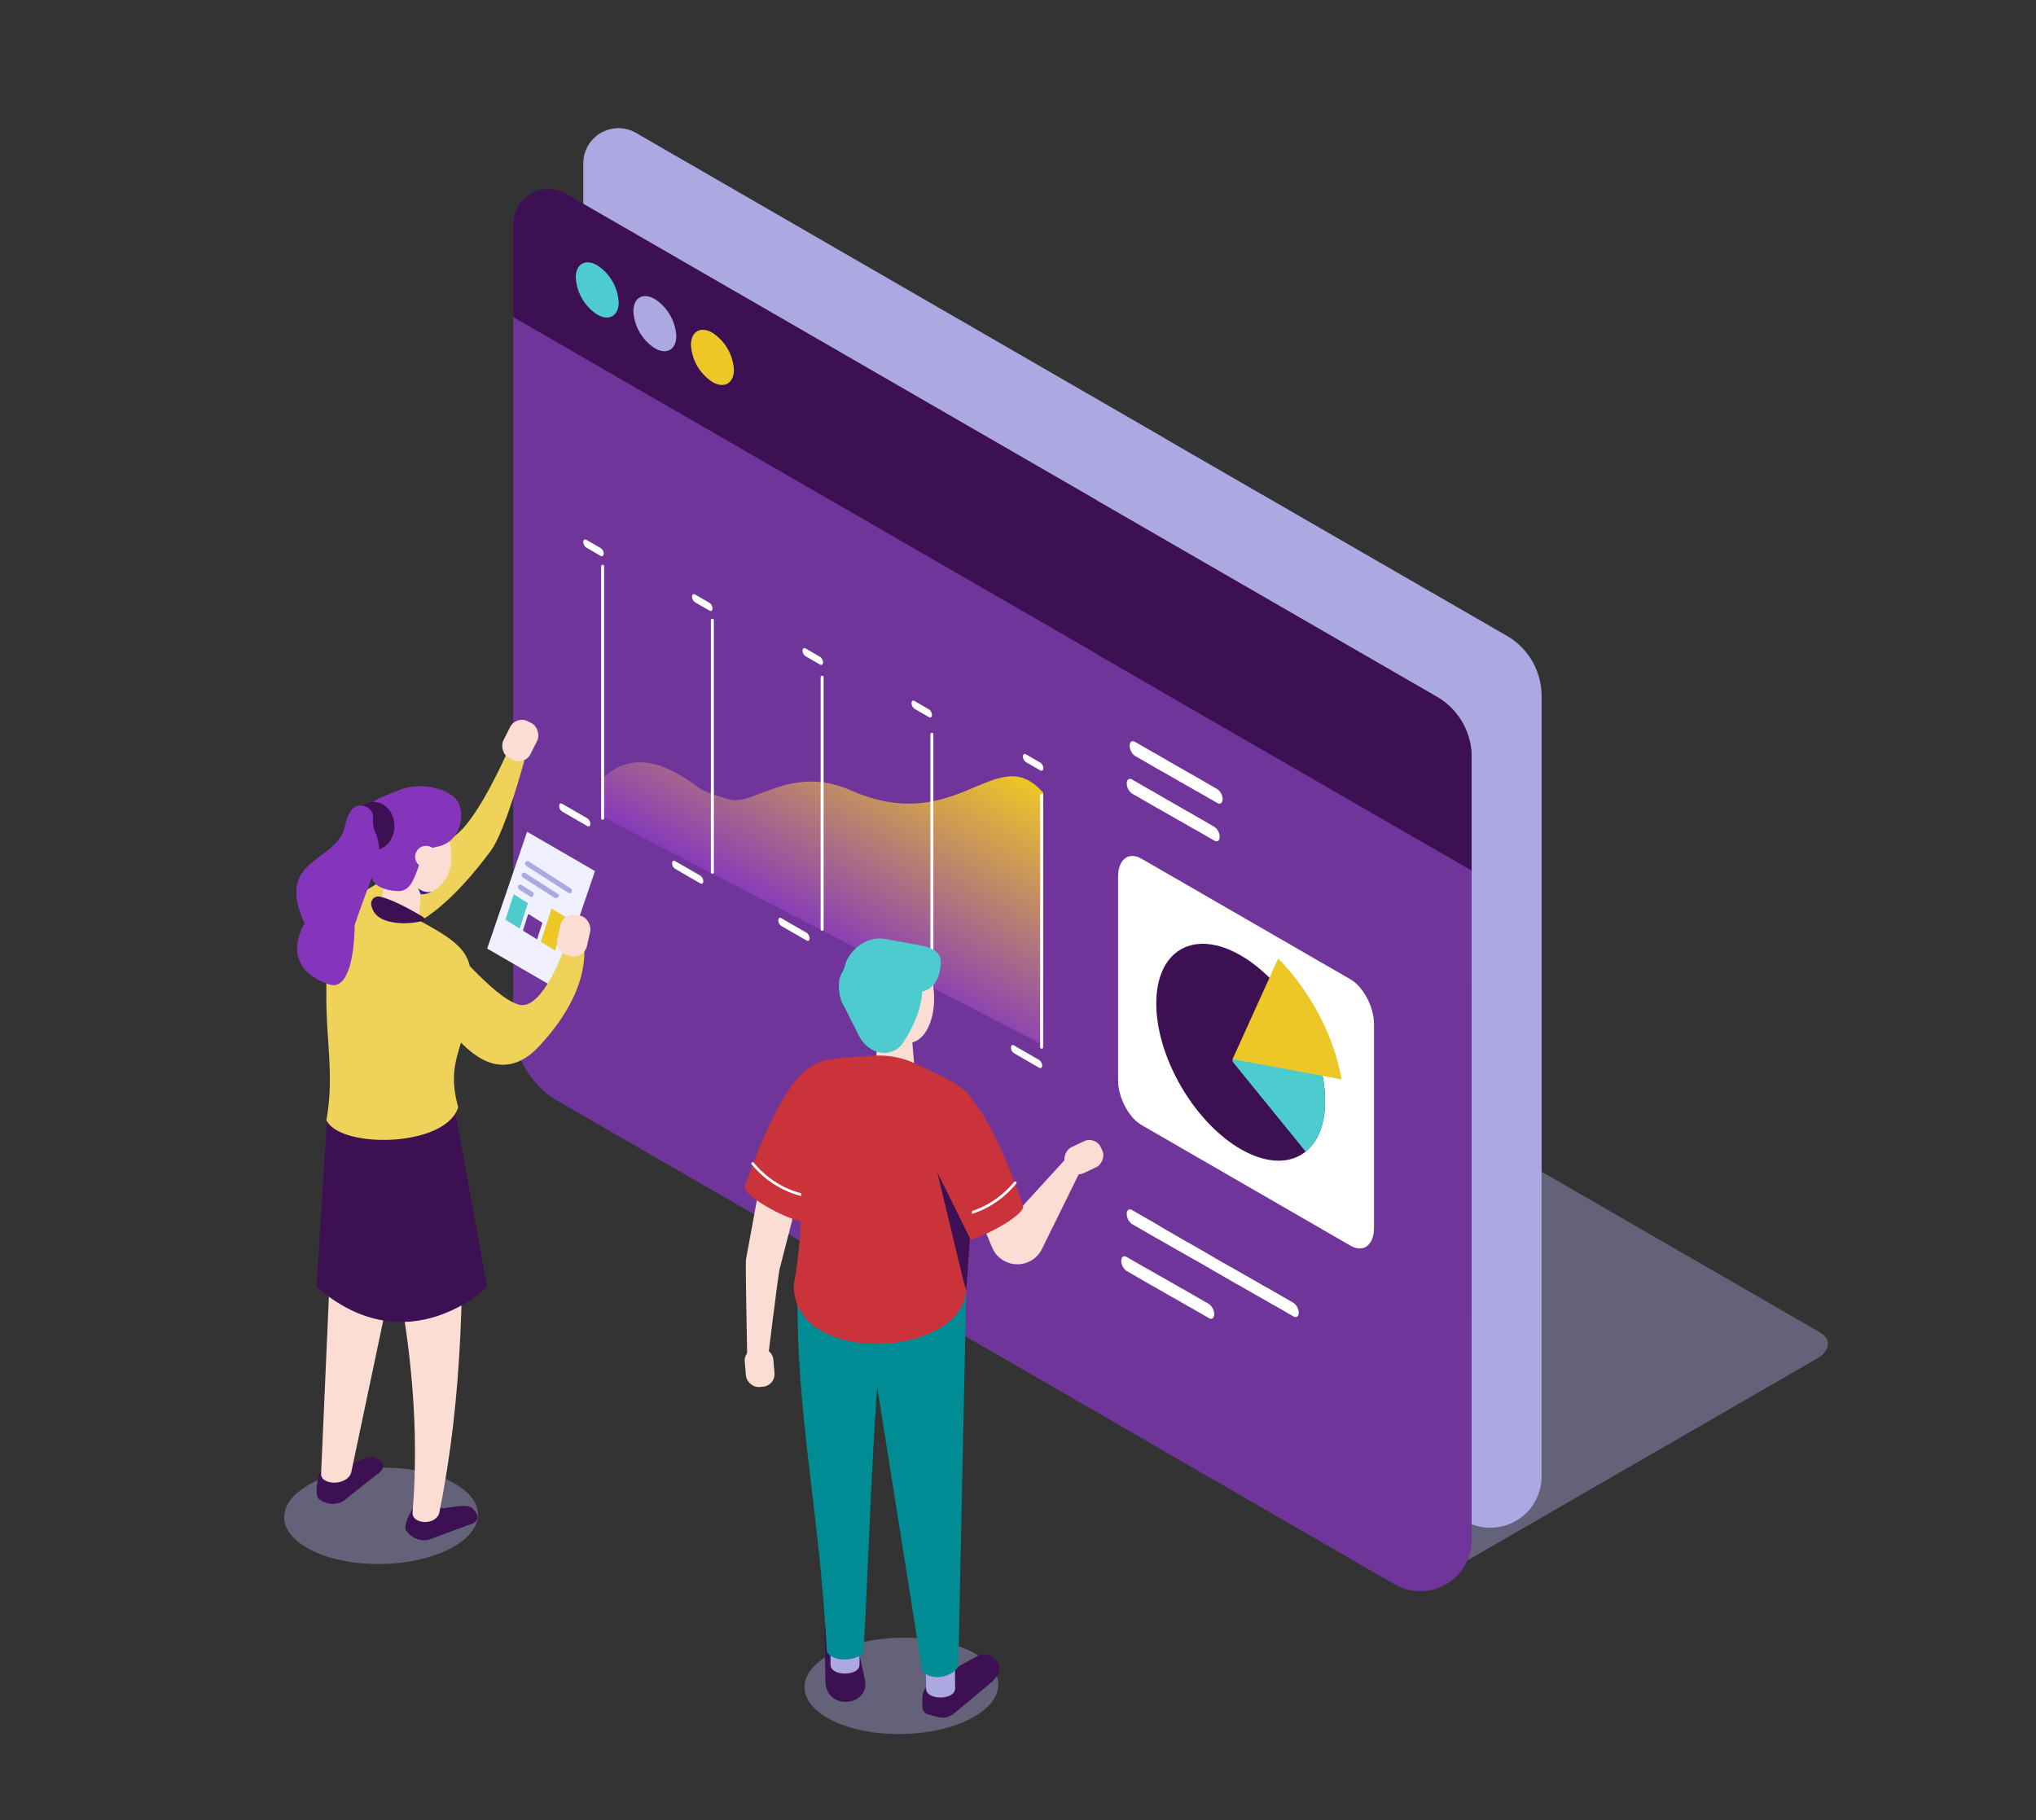 <svg xmlns="http://www.w3.org/2000/svg" xmlns:xlink="http://www.w3.org/1999/xlink" viewBox="0 0 684.13 611.69"><rect x="0" y="0" width="684.13" height="611.69" fill="#333333" stroke="none"/><defs><style>.cls-1{isolation:isolate;}.cls-2,.cls-3{fill:#aca8e2;}.cls-2{opacity:0.4;mix-blend-mode:multiply;}.cls-4{fill:#6f359a;}.cls-5{fill:#3c1053;}.cls-6{fill:#fff;}.cls-7{fill:#4dcbce;}.cls-8{fill:#edc726;}.cls-9{fill:url(#linear-gradient);}.cls-10,.cls-13{fill:none;stroke:#fff;stroke-linecap:round;stroke-linejoin:round;}.cls-11{fill:#fbddd3;}.cls-12{fill:#cb333b;}.cls-13{stroke-width:0.9px;}.cls-14{fill:#21ded5;}.cls-15{fill:#008c95;}.cls-16{fill:#efd259;}.cls-17{fill:#8435bc;}.cls-18{fill:#2c1f9c;}.cls-19{fill:#f0f0ff;}</style><linearGradient id="linear-gradient" x1="271.85" y1="314.56" x2="312.93" y2="243.4" gradientUnits="userSpaceOnUse"><stop offset="0" stop-color="#8539bc"/><stop offset="1" stop-color="#edc726"/></linearGradient></defs><title>GettyImages-1031924906 [Converted]</title><g class="cls-1"><g id="image"><path class="cls-2" d="M468.44,530.46l-130-75.06c-3.87-2.23-3.38-6.17,1.09-8.75l126.94-73.28c4.46-2.58,11.28-2.86,15.15-.63l130,75.06c3.87,2.23,3.38,6.17-1.09,8.75L483.6,529.84C479.13,532.41,472.31,532.7,468.44,530.46Z"/><path class="cls-3" d="M506.33,213.66,392.53,148c-.43-.29-.88-.57-1.33-.83L213.7,44.65A11.81,11.81,0,0,0,196,54.87V248.35h0v74.23a30.23,30.23,0,0,0,15.11,26.17l201.62,116.4c.62.36,1.23.74,1.82,1.13l77.65,44.83A17.23,17.23,0,0,0,518,496.19V233.91A23.38,23.38,0,0,0,506.33,213.66Z"/><path class="cls-4" d="M389.18,411.56c.62.35,1.23.73,1.82,1.13l77.65,44.83a17.23,17.23,0,0,0,25.84-14.92V254.54a23.39,23.39,0,0,0-11.69-20.25L369,168.59c-.43-.29-.88-.57-1.33-.83L190.17,65.28A11.81,11.81,0,0,0,172.45,75.5V269a30.22,30.22,0,0,0,15.11,26.17Z"/><path class="cls-4" d="M389.18,486.47c.62.36,1.23.74,1.82,1.13l77.65,44.83a17.23,17.23,0,0,0,25.84-14.92V329.45A23.4,23.4,0,0,0,482.8,309.2L369,243.5c-.43-.29-.88-.56-1.33-.83L190.17,140.19a11.82,11.82,0,0,0-17.72,10.23V343.9a30.23,30.23,0,0,0,15.11,26.17Z"/><path class="cls-5" d="M367.94,219.41c.73.42,1.45.87,2.15,1.34l124.4,71.82V254.36a23.38,23.38,0,0,0-11.69-20.25L369,168.41c-.43-.29-.88-.57-1.33-.83L190.17,65.1a11.81,11.81,0,0,0-17.72,10.22v31.23Z"/><path class="cls-6" d="M453.79,418.61l-70.21-40.54c-4.34-2.5-7.89-9.29-7.89-15.08V294.57c0-5.79,3.55-8.47,7.89-6l70.21,40.54c4.34,2.5,7.9,9.29,7.9,15.07v68.43C461.69,418.43,458.13,421.12,453.79,418.61Z"/><ellipse class="cls-5" cx="416.89" cy="353.61" rx="23.09" ry="39.99" transform="translate(-121.47 258.73) rotate(-30.31)"/><path class="cls-7" d="M438.73,387c4.08-3.28,6.52-9.1,6.52-17a49.5,49.5,0,0,0-2.67-15.34l-13.22-5.45-15.2,6.73v.81Z"/><path class="cls-8" d="M414.16,355.93l36.63,6.79c-2.46-14.48-10.59-29.81-21.29-40.63Z"/><path class="cls-7" d="M207.89,101.6c0,4.57-3.22,6.41-7.21,4.11a15.9,15.9,0,0,1-7.21-12.44c0-4.57,3.23-6.41,7.21-4.11A15.87,15.87,0,0,1,207.89,101.6Z"/><path class="cls-3" d="M227.25,112.93c0,4.57-3.23,6.41-7.21,4.11a15.85,15.85,0,0,1-7.21-12.43c0-4.57,3.22-6.41,7.21-4.11A15.87,15.87,0,0,1,227.25,112.93Z"/><path class="cls-8" d="M246.6,124.26c0,4.57-3.23,6.41-7.21,4.11a15.87,15.87,0,0,1-7.21-12.43c0-4.57,3.23-6.41,7.21-4.11A15.9,15.9,0,0,1,246.6,124.26Z"/><path class="cls-9" d="M202.49,261.76s8.15-10.44,23.2-2.75c11.5,5.89,5.45,5.55,19.25,9.64,8.13,2.41,20.76-11.92,40.83-3.09,36.33,16,49-17.16,64.79.84v84.78L202.49,274.51Z"/><line class="cls-10" x1="202.49" y1="274.98" x2="202.49" y2="190.29"/><line class="cls-10" x1="239.37" y1="293.11" x2="239.37" y2="208.41"/><line class="cls-10" x1="276.25" y1="312.29" x2="276.25" y2="227.59"/><line class="cls-10" x1="313.13" y1="331.46" x2="313.13" y2="246.76"/><line class="cls-10" x1="350.01" y1="351.93" x2="350.01" y2="267.23"/><path class="cls-6" d="M349.58,258.9l-4.86-2.81a2.34,2.34,0,0,1-1-1.87h0c0-.72.44-1.05,1-.74l4.86,2.81a2.34,2.34,0,0,1,1,1.87h0C350.56,258.87,350.12,259.21,349.58,258.9Z"/><path class="cls-6" d="M349.17,356.2l-4.86-2.8,0,0-3.61-2.09c-.54-.31-1,0-1,.74a2.34,2.34,0,0,0,1,1.87l4.86,2.81,0,0,3.61,2.08c.54.31,1,0,1-.74A2.37,2.37,0,0,0,349.17,356.2Z"/><path class="cls-6" d="M409,265.17l-8.81-5.09-.08,0-6.54-3.78a1.23,1.23,0,0,0-.29-.13L388,253.06l-.09,0-6.54-3.77c-1-.56-1.77,0-1.77,1.34a4.25,4.25,0,0,0,1.77,3.38l8.81,5.09.08,0,6.54,3.78a2.38,2.38,0,0,0,.29.13l5.34,3.08.08,0,6.54,3.77c1,.56,1.77,0,1.77-1.34A4.23,4.23,0,0,0,409,265.17Z"/><path class="cls-6" d="M434.61,437.81l-8.81-5.08-.08,0-6.54-3.77a1.45,1.45,0,0,0-.29-.13l-5.34-3.08-.08,0-5.24-3a1.33,1.33,0,0,0-.19-.14l-8.81-5.09-.08,0-6.54-3.78a1.85,1.85,0,0,0-.29-.13L387,410.4l-.08,0-6.54-3.78c-1-.56-1.77,0-1.77,1.34a4.25,4.25,0,0,0,1.77,3.38l8.81,5.09.08,0,6.54,3.77a1.45,1.45,0,0,0,.29.13l5.34,3.08.08,0,5.24,3,.19.14,8.81,5.08.08,0,6.54,3.78.29.12,5.34,3.08.08,0,6.54,3.78c1,.56,1.77,0,1.77-1.34A4.29,4.29,0,0,0,434.61,437.81Z"/><path class="cls-6" d="M406.22,438.21l-8.81-5.08-.08,0-6.54-3.77a1.23,1.23,0,0,0-.29-.13l-5.34-3.08s-.05,0-.08,0l-6.54-3.77c-1-.57-1.77,0-1.77,1.33a4.27,4.27,0,0,0,1.77,3.39l8.81,5.09.08,0,6.54,3.78.29.12,5.34,3.09.08,0,6.54,3.78c1,.56,1.77,0,1.77-1.34A4.26,4.26,0,0,0,406.22,438.21Z"/><path class="cls-6" d="M408,277.83l-8.81-5.09-.08,0-6.54-3.78a1.85,1.85,0,0,0-.29-.13L387,265.72l-.08,0-6.54-3.78c-1-.56-1.77,0-1.77,1.34a4.29,4.29,0,0,0,1.77,3.39l8.81,5.08.08,0,6.54,3.77a1.45,1.45,0,0,0,.29.13l5.34,3.08.08,0,6.54,3.77c1,.57,1.77,0,1.77-1.34A4.24,4.24,0,0,0,408,277.83Z"/><path class="cls-6" d="M308.74,334l-4.87-2.8,0,0L300.22,329c-.54-.31-1,0-1,.74a2.34,2.34,0,0,0,1,1.87l4.86,2.81.05,0,3.61,2.08c.54.31,1,0,1-.74A2.37,2.37,0,0,0,308.74,334Z"/><path class="cls-6" d="M271,313.44l-4.87-2.8,0,0-3.61-2.09c-.54-.31-1,0-1,.74a2.34,2.34,0,0,0,1,1.87l4.86,2.81.05,0,3.61,2.08c.53.31,1,0,1-.74A2.38,2.38,0,0,0,271,313.44Z"/><path class="cls-6" d="M235.32,294.26l-4.86-2.81,0,0-3.62-2.08c-.53-.31-1,0-1,.74a2.36,2.36,0,0,0,1,1.86l4.87,2.81,0,0,3.61,2.09c.54.31,1,0,1-.74A2.34,2.34,0,0,0,235.32,294.26Z"/><path class="cls-6" d="M312.15,241l-4.86-2.81a2.34,2.34,0,0,1-1-1.87h0c0-.72.44-1.05,1-.74l4.86,2.81a2.34,2.34,0,0,1,1,1.87h0C313.13,241,312.69,241.33,312.15,241Z"/><path class="cls-6" d="M275.55,223.33l-4.87-2.81a2.34,2.34,0,0,1-1-1.87h0c0-.71.44-1.05,1-.74l4.87,2.81a2.36,2.36,0,0,1,1,1.87h0C276.52,223.31,276.08,223.64,275.55,223.33Z"/><path class="cls-6" d="M238.41,205.2l-4.86-2.81a2.34,2.34,0,0,1-1-1.87h0c0-.72.44-1.05,1-.74l4.86,2.81a2.34,2.34,0,0,1,1,1.87h0C239.39,205.18,239,205.51,238.41,205.2Z"/><path class="cls-6" d="M201.83,186.82,197,184a2.34,2.34,0,0,1-1-1.87h0c0-.72.44-1,1-.74l4.87,2.81a2.36,2.36,0,0,1,1,1.87h0C202.8,186.79,202.36,187.13,201.83,186.82Z"/><path class="cls-11" d="M328.94,408.54l4.42,10.65a9.2,9.2,0,0,0,16.75.54l14.51-29.49-6-1.37-19.68,21.56Z"/><path class="cls-11" d="M272.37,386,262,426.32c-.56,2.11-4.09,31.21-4.09,31.21l-6.83-1.36s-.64-30.87-.43-32.91l7-37.89Z"/><rect class="cls-11" x="250.45" y="452.95" width="9.64" height="13.11" rx="4.19" transform="translate(548.22 895.95) rotate(175.18)"/><rect class="cls-11" x="359.39" y="382.31" width="9.64" height="13.11" rx="4.19" transform="translate(167.68 884.09) rotate(-115.23)"/><path class="cls-12" d="M313.38,388.08l10.07,28.53c1.43,2.21,22-8.21,20.26-11.61-.31-.6-11.27-35.06-23.06-40.62C311.08,359.86,308.09,375.08,313.38,388.08Z"/><path class="cls-13" d="M320.62,408.6s11.36-.11,20.52-11.13"/><path class="cls-12" d="M280.68,381.59l-10.07,28.53c-1.42,2.21-22-8.2-20.25-11.6.31-.6,11.27-35.06,23.05-40.62C283,353.38,286,368.6,280.68,381.59Z"/><path class="cls-13" d="M273.44,402.11S262.08,402,252.92,391"/><path class="cls-11" d="M299.73,363.71l-.81,0a5,5,0,0,1-4.67-5.29l1-15.44a5,5,0,0,1,5.29-4.66l.81.05a5,5,0,0,1,4.66,5.29l1.25,15C307.07,361.32,302.47,363.88,299.73,363.71Z"/><ellipse class="cls-11" cx="305.06" cy="334.85" rx="8.82" ry="15.55" transform="translate(-13.03 12.35) rotate(-2.27)"/><path class="cls-14" d="M297.36,326.18s2.58,13.56-8,17.44c0,0-12.75-6.14-4.76-20,7-12.2,20.38-4.32,20.38-4.32Z"/><path class="cls-14" d="M312.92,328.42s-4-4.57-11.46-3.54l3.49-5.56S310.68,317.88,312.92,328.42Z"/><path class="cls-7" d="M292.29,334.64c2.26-3.57,7.82-3.75,16-1.27,7.33-.1,7.72-8.53,7.72-8.53.83-4.54-2.27-6.33-6.81-7.16l-11.82-2.15c-6.69-1.25-12.65,4.62-13.47,9.16l-.25.75C282.8,330,287.75,333.81,292.29,334.64Z"/><ellipse class="cls-2" cx="302.86" cy="566.56" rx="32.56" ry="16.18" transform="translate(-10 5.46) rotate(-1.02)"/><path class="cls-5" d="M333.23,565.25l-13,10.84c-3.28,2.19-5.45.69-8.2.1a2.67,2.67,0,0,1-2.09-2.64v-2.73c-.12-3.92,3.49-6.23,6-7.43l13.26-7.31C331.75,554.88,340,559.12,333.23,565.25Z"/><path class="cls-5" d="M287.07,548.27l3.64,16.52c1.21,8.65-12.62,10.08-13.35.71l-.26-17.92C277.19,544.81,284.75,539.48,287.07,548.27Z"/><path class="cls-3" d="M320.94,567.4c0,4-9.73,4.09-9.77.08l-.1-13.05,9.76-.08Z"/><path class="cls-3" d="M288.82,559.41c0,4-9.76,4-9.76,0v-13h9.76Z"/><path class="cls-15" d="M290.13,555.7c-3.83,2.75-10.16,2.68-12.27-.51-2.51-47.76-10.35-79.69-9.86-120.52l30.34-9C292.93,474.7,292.35,517.76,290.13,555.7Z"/><path class="cls-15" d="M322,560.16c-3.1,4.32-10.08,4.35-12.14,1.23L289.46,432.62H324.7Z"/><path class="cls-12" d="M266.78,431.33c2.53-13.86,3.38-29.55,1.09-48.68,0-26.49,3.66-26.53,21.41-27.61l4.14-.26a29.42,29.42,0,0,1,14.71,2.89c15.68,7.63,23.28,9.41,20.1,28.22l-3.53,46.73C324.7,456.67,265.5,459.6,266.78,431.33Z"/><polygon class="cls-5" points="314.94 393.96 323.63 430.01 324.67 433.52 325.94 416.14 314.94 393.96"/><path class="cls-7" d="M288.52,347.87c3.23,6.71,11.22,8,14.88,2.62s8.65-16,5.43-22.7-22.13-6.34-25.79-1S285.3,341.16,288.52,347.87Z"/><path class="cls-16" d="M127,313s13.59,5.7,37.89-27.05c4.92-6.63,11.26-30.2,11.26-30.2l-5.85-2.61s-8.83,20.09-16.06,26.57c-9.7,8.69-36.27,20.4-37.42,24.79S127,313,127,313Z"/><ellipse class="cls-2" cx="128.01" cy="509.41" rx="32.56" ry="16.18" transform="translate(-9.01 2.35) rotate(-1.02)"/><path class="cls-5" d="M109.14,493.79l7.63-1c5.1-2.31,7.49-4.05,9.76-2.74l.65.37c2.27,1.32,2,3.63-.64,5.15l-11.22,8.9a7.38,7.38,0,0,1-8.25-.8s-1.26-1.13-.36-5.89C107.22,495.1,107,495,109.14,493.79Z"/><path class="cls-11" d="M118.16,494.12c-.61,5.27-10.27,5.27-10.27,1.25l5.35-121.69,32.22-9.09Z"/><path class="cls-5" d="M141.39,505.42l7.56,1.42c5.56-.64,8.36-1.56,10.13.38l.5.55c1.76,2,.78,4.06-2.19,4.7l-13.4,5a7.4,7.4,0,0,1-7.61-3.29s-.85-1.46,1.46-5.72C139.16,506.08,139,505.93,141.39,505.42Z"/><path class="cls-11" d="M147.56,508.64c-1.68,4.26-9.06,3.33-8.94-.17,3.45-42.16-4.49-82-14.71-120.74l30.94-3.35C156.06,429.73,155.65,468.59,147.56,508.64Z"/><path class="cls-5" d="M152.94,373.41l10.76,59.06s-26.74,26.5-57.33,0L109.81,377Z"/><ellipse class="cls-11" cx="133.52" cy="285.27" rx="9.88" ry="17.44" transform="translate(-35.48 19.48) rotate(-7.37)"/><path class="cls-11" d="M151.12,292.2c-2.3,8-10.9,10.92-16,5.69s-7.29-16-5-24,8.27-10.28,13.32-5S153.42,284.18,151.12,292.2Z"/><path class="cls-11" d="M131.67,315.34l-.86-.19a5.42,5.42,0,0,1-4.1-6.45l3.65-16.37a5.43,5.43,0,0,1,6.46-4.11l.86.2a5.42,5.42,0,0,1,4.1,6.45l-1.2,16.25C139.93,314,134.57,316,131.67,315.34Z"/><path class="cls-17" d="M124.81,293.35s-1,5.56,8.71,6.1c7.76.43,5.45-13.61,13.15-14.87,8.47-1.38,10-11.84,6.67-15.86s-12.67-6.11-19.42-3.13S113,270.74,124.81,293.35Z"/><path class="cls-11" d="M146.7,288.93a3.67,3.67,0,1,1-2.51-4.54A3.67,3.67,0,0,1,146.7,288.93Z"/><path class="cls-16" d="M109.67,376.39c2.74-15-.21-26.9,0-42.88,0-28.71-1.38-35.72,13.81-31.35l4.28,1.13a29.25,29.25,0,0,1,5.93,2.3c20,10.31,25.36,13.49,24.48,25.45.1,19.71-9.08,23.72-4.2,41C149.87,385.64,114.25,386.14,109.67,376.39Z"/><path class="cls-18" d="M141.36,300.52l-.87-2a5.54,5.54,0,0,0,4.5,1.18A7.09,7.09,0,0,1,141.36,300.52Z"/><ellipse class="cls-5" cx="125.55" cy="277.59" rx="6.99" ry="8.13"/><path class="cls-17" d="M125.37,275.06c.33-4.17-5.34-6-7.57-2.46a15.77,15.77,0,0,0-1.88,5c-2.82,12.5-23.87,10.69-13.55,32.67,0,0-9.39,14.43,8.07,20.5,8.93,3.11,8.73-19.89,8.73-19.89s3.57-10.58,7-18.88a15.45,15.45,0,0,0,0-12.17A9.53,9.53,0,0,1,125.37,275.06Z"/><path class="cls-5" d="M127.66,301.32a2.4,2.4,0,0,0-2.91,2.74c.32,1.87,1.46,4.12,4.88,5.27,4.73,1.61,9.93.75,12.43.15a.69.69,0,0,0,.2-1.25C139.44,306.49,132.67,302.53,127.66,301.32Z"/><path class="cls-6" d="M197.37,275l-4.87-2.81,0,0-3.61-2.08c-.54-.31-1,0-1,.74a2.34,2.34,0,0,0,1,1.87l4.86,2.81,0,0,3.61,2.08c.53.31,1,0,1-.74A2.36,2.36,0,0,0,197.37,275Z"/><polygon class="cls-19" points="186.51 331.98 163.7 318.77 177.12 279.51 199.93 292.73 186.51 331.98"/><polygon class="cls-7" points="174.62 312.04 169.85 309.06 172.62 300.54 177.39 303.51 174.62 312.04"/><polygon class="cls-4" points="180.46 315.69 175.69 312.71 177.5 307.13 182.27 310.11 180.46 315.69"/><polygon class="cls-8" points="186.48 319.44 181.71 316.47 185.34 305.29 190.11 308.26 186.48 319.44"/><path class="cls-3" d="M191.78,298.55l-2.4-1.54,0,0-11.75-7.54a.77.77,0,0,0-1.09.31,1,1,0,0,0,.3,1.21l2.41,1.54,0,0L191,300.06a.75.75,0,0,0,1.09-.31A.93.93,0,0,0,191.78,298.55Z"/><path class="cls-3" d="M187.74,301.14a.6.6,0,0,0-.24-.7l-11.05-7.09a.77.77,0,0,0-1.09.31,1,1,0,0,0,.3,1.21l2.41,1.54,0,0,8.33,5.34a1,1,0,0,0,1.32-.63Z"/><path class="cls-3" d="M179.32,300.42a.52.52,0,0,0-.22-.55l-3.84-2.46a.76.76,0,0,0-1.1.31,1,1,0,0,0,.31,1.21l2.4,1.54h0l1.43.92a.67.67,0,0,0,.9-.47Z"/><path class="cls-16" d="M140.13,326.82s19.63,47.73,41.05,24.74,13.9-39.21,13.9-39.21l-2.88-.78s-8.71,28.87-18,26-21.87-20.69-26.34-21.53S140.13,326.82,140.13,326.82Z"/><rect class="cls-11" x="169.73" y="241.95" width="10.21" height="13.88" rx="4.44" transform="translate(219.6 549.73) rotate(-153.38)"/><rect class="cls-11" x="187.7" y="307.4" width="10.21" height="13.88" rx="4.44" transform="translate(312.56 663.11) rotate(-167.43)"/></g></g></svg>